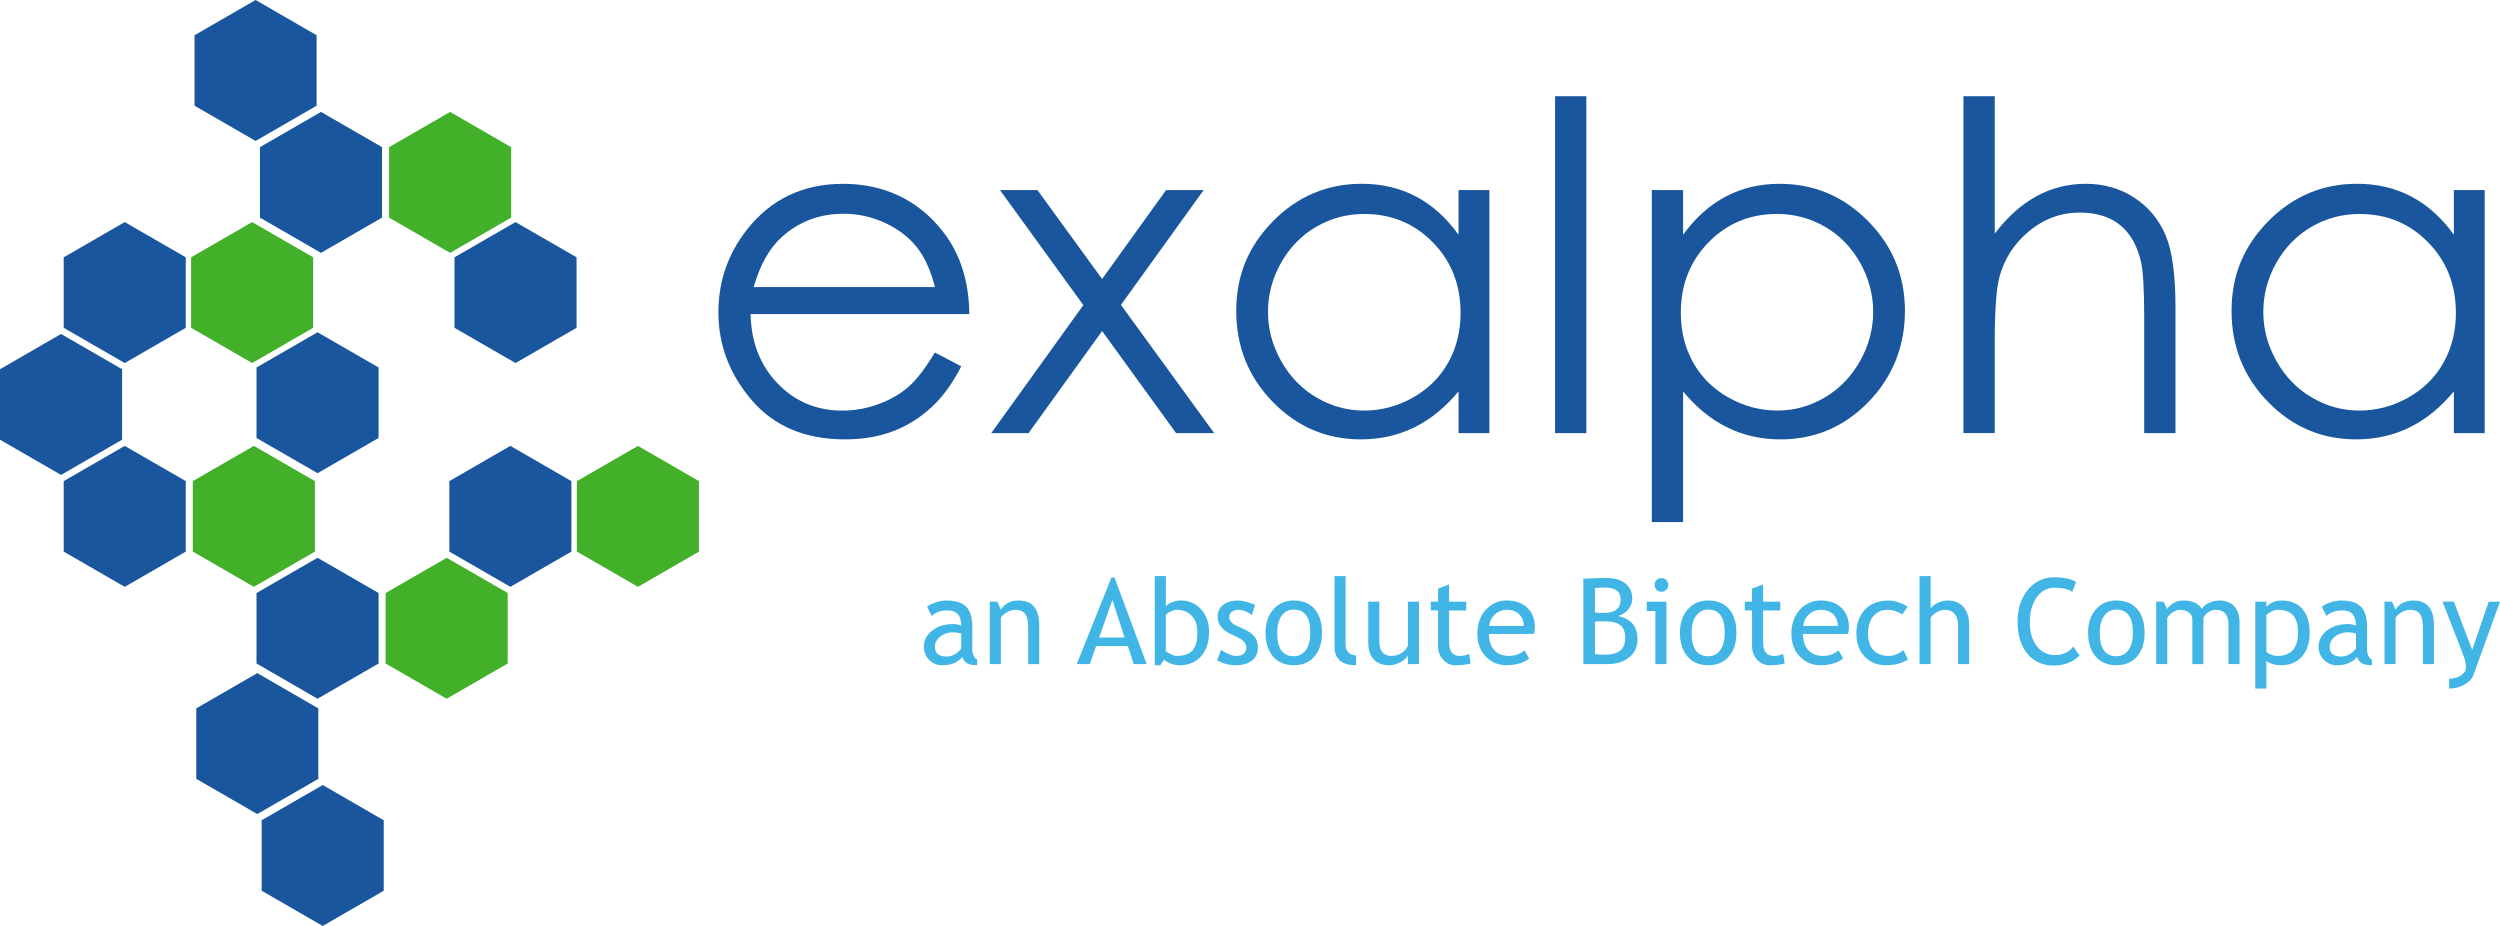 <?xml version="1.0" encoding="UTF-8"?> <svg xmlns="http://www.w3.org/2000/svg" viewBox="0 0 994.82 368.47"><defs><style>.cls-1{fill:#1a569e;}.cls-2{fill:#41b6e6;}.cls-3{fill:#43b02a;}</style></defs><g id="Text"><g><path class="cls-1" d="m372.02,140.26l10.49,5.51c-3.44,6.76-7.41,12.21-11.92,16.36-4.51,4.15-9.58,7.31-15.22,9.47-5.64,2.16-12.01,3.24-19.13,3.24-15.78,0-28.12-5.17-37.02-15.51-8.9-10.34-13.35-22.03-13.35-35.07,0-12.27,3.77-23.2,11.3-32.8,9.55-12.21,22.33-18.31,38.35-18.31s29.66,6.25,39.51,18.76c7,8.83,10.56,19.86,10.68,33.07h-87.03c.24,11.23,3.83,20.44,10.77,27.63s15.52,10.78,25.72,10.78c4.92,0,9.72-.86,14.37-2.57,4.66-1.71,8.62-3.99,11.88-6.82,3.26-2.83,6.8-7.41,10.59-13.73Zm0-26.05c-1.66-6.64-4.08-11.94-7.26-15.91-3.18-3.97-7.37-7.17-12.6-9.6-5.22-2.43-10.71-3.64-16.47-3.64-9.5,0-17.66,3.05-24.48,9.16-4.99,4.45-8.75,11.11-11.3,20h72.1Z"></path><path class="cls-1" d="m397.89,75.63h14.94l25.73,35.38,25.46-35.38h14.96l-32.92,45.69,37.1,51.03h-15.16l-29.44-40.62-29.27,40.62h-14.85l36.65-50.94-33.18-45.78Z"></path><path class="cls-1" d="m592.67,75.63v96.72h-12.27v-16.62c-5.21,6.34-11.07,11.11-17.56,14.31s-13.59,4.8-21.29,4.8c-13.69,0-25.38-4.96-35.07-14.89-9.69-9.93-14.54-22-14.54-36.23s4.89-25.84,14.67-35.74c9.78-9.9,21.54-14.85,35.29-14.85,7.94,0,15.13,1.69,21.56,5.07,6.43,3.38,12.08,8.45,16.93,15.2v-17.78h12.27Zm-49.74,9.51c-6.93,0-13.32,1.7-19.18,5.11-5.86,3.41-10.52,8.19-13.99,14.34-3.46,6.16-5.19,12.67-5.19,19.54s1.75,13.32,5.24,19.54c3.49,6.22,8.18,11.06,14.07,14.52,5.89,3.46,12.21,5.19,18.96,5.19s13.26-1.72,19.36-5.15c6.1-3.43,10.79-8.08,14.07-13.94s4.93-12.46,4.93-19.8c0-11.19-3.68-20.54-11.05-28.06-7.37-7.52-16.44-11.28-27.22-11.28Z"></path><path class="cls-1" d="m618.81,38.29h12.45v134.06h-12.45V38.29Z"></path><path class="cls-1" d="m657.3,75.63h12.45v17.78c4.91-6.76,10.57-11.82,16.96-15.2s13.53-5.07,21.4-5.07c13.74,0,25.49,4.95,35.26,14.85,9.77,9.9,14.66,21.81,14.66,35.74s-4.84,26.3-14.52,36.23c-9.68,9.93-21.36,14.89-35.03,14.89-7.7,0-14.77-1.6-21.23-4.8-6.46-3.2-12.29-7.97-17.5-14.31v52.01h-12.45V75.63Zm49.78,9.51c-10.76,0-19.82,3.76-27.19,11.28-7.36,7.52-11.04,16.87-11.04,28.06,0,7.34,1.64,13.94,4.92,19.8,3.28,5.86,7.98,10.51,14.1,13.94,6.12,3.43,12.58,5.15,19.38,5.15s12.96-1.73,18.85-5.19c5.88-3.46,10.57-8.3,14.06-14.52,3.49-6.21,5.23-12.73,5.23-19.54s-1.73-13.38-5.19-19.54c-3.46-6.16-8.12-10.94-13.97-14.34-5.85-3.4-12.24-5.11-19.16-5.11Z"></path><path class="cls-1" d="m781.32,38.29h12.45v54.67c5.04-6.64,10.58-11.6,16.62-14.89s12.59-4.93,19.65-4.93,13.65,1.84,19.25,5.51c5.6,3.68,9.73,8.61,12.4,14.8,2.67,6.19,4,15.9,4,29.12v49.78h-12.45v-46.14c0-11.14-.44-18.58-1.33-22.31-1.54-6.4-4.34-11.22-8.4-14.45-4.06-3.23-9.38-4.85-15.96-4.85-7.53,0-14.27,2.49-20.23,7.47s-9.88,11.14-11.78,18.49c-1.19,4.74-1.78,13.51-1.78,26.31v35.47h-12.45V38.29Z"></path><path class="cls-1" d="m988.73,75.63v96.72h-12.27v-16.62c-5.22,6.34-11.07,11.11-17.56,14.31-6.49,3.2-13.59,4.8-21.29,4.8-13.69,0-25.38-4.96-35.07-14.89-9.69-9.93-14.54-22-14.54-36.23s4.89-25.84,14.67-35.74c9.78-9.9,21.54-14.85,35.29-14.85,7.94,0,15.13,1.69,21.56,5.07,6.43,3.38,12.08,8.45,16.94,15.2v-17.78h12.27Zm-49.74,9.51c-6.93,0-13.32,1.7-19.18,5.11-5.86,3.41-10.52,8.19-13.99,14.34-3.46,6.16-5.19,12.67-5.19,19.54s1.75,13.32,5.24,19.54c3.49,6.22,8.18,11.06,14.08,14.52,5.89,3.46,12.21,5.19,18.96,5.19s13.26-1.72,19.36-5.15c6.1-3.43,10.79-8.08,14.07-13.94,3.29-5.86,4.93-12.46,4.93-19.8,0-11.19-3.69-20.54-11.06-28.06-7.37-7.52-16.44-11.28-27.22-11.28Z"></path></g><g><path class="cls-2" d="m382.93,261.41c-1.76,2.21-4.46,3.32-8.09,3.32-1.95,0-3.64-.71-5.07-2.12s-2.15-3.17-2.15-5.28c0-2.52,1.1-4.65,3.3-6.39s5.01-2.61,8.43-2.61c.93,0,1.98.2,3.15.6,0-4.02-1.79-6.03-5.38-6.03-2.75,0-4.87.74-6.35,2.23l-1.86-3.69c.83-.68,1.99-1.26,3.47-1.75s2.89-.73,4.23-.73c3.6,0,6.22.82,7.85,2.46s2.45,4.24,2.45,7.82v8.91c0,2.18.65,3.63,1.95,4.36v2.2c-1.79,0-3.13-.26-4.02-.77s-1.53-1.35-1.91-2.53Zm-.42-9.35c-1.39-.31-2.37-.46-2.92-.46-2.23,0-4.04.57-5.45,1.72s-2.11,2.5-2.11,4.06c0,2.58,1.52,3.87,4.57,3.87,2.23,0,4.2-1.06,5.91-3.18v-6.01Z"></path><path class="cls-2" d="m409.14,264.26v-14.45c0-2.64-.4-4.5-1.19-5.55s-2.13-1.59-4-1.59c-1,0-2.06.3-3.15.9s-1.94,1.35-2.53,2.23v18.46h-4.41v-24.84h3.01l1.39,3.2c1.45-2.44,3.83-3.66,7.12-3.66,5.44,0,8.16,3.31,8.16,9.93v15.38h-4.41Z"></path><path class="cls-2" d="m451.14,264.26l-2.34-7.17h-12.64l-2.5,7.17h-5.19l13.8-34.44h1.23l12.8,34.44h-5.15Zm-8.49-25.53l-5.26,14.96h10.09l-4.82-14.96Z"></path><path class="cls-2" d="m463.27,262.47l-1.55,2.25h-2.2v-35.48h4.41v12.01c.42-.57,1.2-1.1,2.35-1.58s2.28-.72,3.4-.72c3.4,0,6.16,1.18,8.27,3.53s3.17,5.32,3.17,8.91c0,4.14-1.06,7.4-3.18,9.78s-4.99,3.56-8.6,3.56c-1.18,0-2.33-.22-3.47-.66s-2-.97-2.59-1.59Zm.65-17.86v14.33c0,.25.55.65,1.65,1.22s1.93.85,2.5.85c3,0,5.15-.72,6.45-2.16s1.95-3.85,1.95-7.24c0-2.81-.76-5.01-2.27-6.59s-3.56-2.37-6.12-2.37c-.54,0-1.29.23-2.26.7s-1.6.88-1.89,1.25Z"></path><path class="cls-2" d="m484.35,262.78l1.55-4.17c2.46,1.61,4.44,2.41,5.94,2.41,2.72,0,4.08-1.14,4.08-3.43,0-1.64-1.31-3.05-3.94-4.22-2.03-.93-3.39-1.63-4.09-2.11s-1.31-1.02-1.83-1.64-.9-1.26-1.16-1.95-.38-1.43-.38-2.21c0-2.04.74-3.63,2.23-4.78s3.42-1.72,5.82-1.72c1.81,0,4.09.57,6.84,1.72l-1.25,4.08c-1.75-1.39-3.5-2.09-5.26-2.09-1.05,0-1.94.25-2.66.74s-1.08,1.12-1.08,1.88c0,1.59.9,2.8,2.71,3.62l3.15,1.44c1.93.88,3.34,1.89,4.22,3.01s1.32,2.54,1.32,4.24c0,2.23-.78,3.97-2.34,5.23s-3.73,1.89-6.49,1.89c-2.61,0-5.07-.65-7.37-1.95Z"></path><path class="cls-2" d="m503.58,251.78c0-3.83,1.03-6.93,3.1-9.29s4.78-3.54,8.15-3.54c3.56,0,6.32,1.13,8.28,3.4s2.95,5.41,2.95,9.43-1,7.16-3.01,9.47-4.75,3.47-8.21,3.47-6.3-1.17-8.28-3.5-2.97-5.48-2.97-9.44Zm4.64,0c0,6.23,2.2,9.35,6.61,9.35,2.06,0,3.67-.83,4.84-2.5s1.75-3.95,1.75-6.84c0-6.15-2.2-9.23-6.59-9.23-2.01,0-3.61.82-4.81,2.46s-1.8,3.9-1.8,6.77Z"></path><path class="cls-2" d="m531.04,257.23v-27.99h4.41v27.25c0,1.33.38,2.38,1.15,3.14s1.77,1.15,3,1.15v3.94c-5.71,0-8.56-2.5-8.56-7.49Z"></path><path class="cls-2" d="m548.87,239.42v15.84c0,3.83,1.66,5.75,4.99,5.75,1.45,0,2.78-.42,3.99-1.25s2-1.8,2.39-2.9v-17.44h4.41v24.84h-4.41v-3.43c-.49.97-1.49,1.87-2.98,2.68s-2.95,1.22-4.37,1.22c-2.72,0-4.8-.78-6.25-2.34s-2.17-3.78-2.17-6.66v-16.3h4.41Z"></path><path class="cls-2" d="m572.23,242.9h-2.88v-3.48h2.88v-5.19l4.41-1.69v6.89h6.82v3.48h-6.82v12.34c0,2.09.35,3.57,1.06,4.45s1.84,1.32,3.4,1.32c1.13,0,2.3-.29,3.5-.86l.65,3.87c-1.82.46-3.83.7-6.01.7-1.96,0-3.62-.73-4.97-2.19s-2.03-3.3-2.03-5.53v-14.1Z"></path><path class="cls-2" d="m610.4,252.27h-17.9c0,2.91.8,5.14,2.39,6.7,1.41,1.36,3.22,2.04,5.43,2.04,2.52,0,4.62-.73,6.31-2.2l1.86,3.18c-.68.68-1.72,1.27-3.13,1.76-1.76.65-3.73.97-5.89.97-3.12,0-5.77-1.06-7.95-3.18-2.43-2.33-3.64-5.47-3.64-9.42s1.24-7.38,3.73-9.86c2.23-2.21,4.86-3.32,7.91-3.32,3.54,0,6.32,1,8.33,2.99,1.95,1.92,2.92,4.46,2.92,7.63,0,.97-.12,1.87-.35,2.69Zm-10.69-9.6c-1.96,0-3.61.63-4.94,1.9-1.27,1.21-1.99,2.71-2.16,4.5h13.75c0-1.78-.56-3.26-1.67-4.45-1.22-1.3-2.88-1.95-4.99-1.95Z"></path><path class="cls-2" d="m639.74,264.26h-9.69v-33.98c4.13-.2,7.1-.3,8.93-.3,3.36,0,5.95.72,7.79,2.17s2.76,3.51,2.76,6.2c0,1.58-.59,3.01-1.76,4.31s-2.47,2.11-3.9,2.44c2.69.65,4.65,1.72,5.88,3.22s1.84,3.54,1.84,6.12c0,2.98-1.09,5.37-3.28,7.14-2.19,1.78-5.04,2.67-8.57,2.67Zm-5.06-30.27v9.76c.97.09,2.18.14,3.62.14,4.39,0,6.59-1.79,6.59-5.36,0-3.14-2.02-4.71-6.05-4.71-1.55,0-2.93.05-4.15.16Zm0,13.36v12.96c1.59.15,2.81.23,3.66.23,2.91,0,5.03-.55,6.37-1.64s2.01-2.83,2.01-5.21c0-2.21-.64-3.84-1.91-4.89s-3.41-1.58-6.39-1.58l-3.73.12Z"></path><path class="cls-2" d="m658.71,264.26v-21.13h-3.41v-3.71h7.82v24.84h-4.41Zm2.41-34.23c.76,0,1.4.27,1.94.8s.8,1.17.8,1.91-.27,1.4-.8,1.94-1.18.8-1.94.8-1.38-.27-1.91-.8-.8-1.18-.8-1.94.26-1.4.79-1.92,1.17-.79,1.92-.79Z"></path><path class="cls-2" d="m668.49,251.78c0-3.83,1.03-6.93,3.1-9.29s4.78-3.54,8.15-3.54c3.56,0,6.32,1.13,8.28,3.4,1.96,2.27,2.95,5.41,2.95,9.43s-1,7.16-3.01,9.47c-2.01,2.31-4.75,3.47-8.21,3.47s-6.3-1.17-8.28-3.5-2.97-5.48-2.97-9.44Zm4.64,0c0,6.23,2.2,9.35,6.61,9.35,2.06,0,3.67-.83,4.84-2.5s1.75-3.95,1.75-6.84c0-6.15-2.2-9.23-6.59-9.23-2.01,0-3.61.82-4.81,2.46s-1.8,3.9-1.8,6.77Z"></path><path class="cls-2" d="m697.18,242.9h-2.88v-3.48h2.88v-5.19l4.41-1.69v6.89h6.82v3.48h-6.82v12.34c0,2.09.35,3.57,1.06,4.45s1.84,1.32,3.4,1.32c1.13,0,2.3-.29,3.5-.86l.65,3.87c-1.82.46-3.83.7-6.01.7-1.96,0-3.62-.73-4.97-2.19s-2.03-3.3-2.03-5.53v-14.1Z"></path><path class="cls-2" d="m735.36,252.27h-17.9c0,2.91.8,5.14,2.39,6.7,1.41,1.36,3.22,2.04,5.43,2.04,2.52,0,4.62-.73,6.31-2.2l1.86,3.18c-.68.68-1.72,1.27-3.13,1.76-1.76.65-3.73.97-5.89.97-3.12,0-5.77-1.06-7.95-3.18-2.43-2.33-3.64-5.47-3.64-9.42s1.24-7.38,3.73-9.86c2.23-2.21,4.86-3.32,7.91-3.32,3.54,0,6.32,1,8.33,2.99,1.95,1.92,2.92,4.46,2.92,7.63,0,.97-.12,1.87-.35,2.69Zm-10.69-9.6c-1.96,0-3.61.63-4.94,1.9-1.27,1.21-1.99,2.71-2.16,4.5h13.75c0-1.78-.56-3.26-1.67-4.45-1.22-1.3-2.88-1.95-4.99-1.95Z"></path><path class="cls-2" d="m759.08,241.44l-2.18,3.11c-.45-.45-1.24-.87-2.38-1.28s-2.25-.6-3.35-.6c-2.4,0-4.3.84-5.71,2.52s-2.11,3.98-2.11,6.9.72,5.12,2.16,6.64,3.43,2.28,5.98,2.28c1.98,0,3.97-.77,5.98-2.3l1.74,3.71c-2.37,1.53-5.3,2.3-8.79,2.3s-6.18-1.14-8.4-3.41-3.32-5.35-3.32-9.23,1.15-7.14,3.44-9.53,5.44-3.59,9.43-3.59c1.28,0,2.67.27,4.17.81,1.5.54,2.61,1.1,3.32,1.67Z"></path><path class="cls-2" d="m779.16,264.26v-15.61c0-1.86-.46-3.32-1.37-4.38s-2.2-1.6-3.85-1.6c-1.07,0-2.14.31-3.21.94s-1.9,1.36-2.47,2.19v18.46h-4.41v-35.02h4.41v12.92c.59-.91,1.53-1.67,2.84-2.28s2.66-.92,4.05-.92c2.63,0,4.69.87,6.18,2.6s2.24,4.1,2.24,7.1v15.61h-4.41Z"></path><path class="cls-2" d="m826.15,231.54l-1.55,3.97c-1.48-1.08-3.82-1.62-7-1.62-2.98,0-5.38,1.28-7.18,3.85s-2.7,5.88-2.7,9.93.92,7,2.77,9.4,4.23,3.61,7.15,3.61c3.18,0,5.64-1.13,7.35-3.39l2.55,3.55c-2.69,2.67-6.15,4.01-10.39,4.01s-7.93-1.6-10.48-4.8-3.83-7.42-3.83-12.66,1.36-9.28,4.08-12.64,6.24-5.03,10.55-5.03c3.7,0,6.59.61,8.67,1.83Z"></path><path class="cls-2" d="m830.91,251.78c0-3.83,1.03-6.93,3.1-9.29s4.78-3.54,8.15-3.54c3.56,0,6.32,1.13,8.28,3.4s2.95,5.41,2.95,9.43-1,7.16-3.01,9.47-4.75,3.47-8.21,3.47-6.3-1.17-8.28-3.5-2.97-5.48-2.97-9.44Zm4.64,0c0,6.23,2.2,9.35,6.61,9.35,2.06,0,3.67-.83,4.84-2.5s1.75-3.95,1.75-6.84c0-6.15-2.2-9.23-6.59-9.23-2.01,0-3.61.82-4.81,2.46s-1.8,3.9-1.8,6.77Z"></path><path class="cls-2" d="m886.77,264.26v-15.72c0-3.91-1.69-5.87-5.08-5.87-1.07,0-2.06.33-2.99.99s-1.56,1.4-1.9,2.24v18.37h-4.41v-17.65c0-1.22-.46-2.18-1.38-2.89s-2.14-1.06-3.65-1.06c-.88,0-1.82.34-2.82,1.02s-1.7,1.43-2.12,2.25v18.32h-4.41v-24.84h2.88l1.46,2.88c1.7-2.23,3.83-3.34,6.38-3.34,3.56,0,6.05,1.11,7.47,3.32.49-.94,1.41-1.73,2.76-2.37,1.35-.63,2.73-.95,4.15-.95,2.57,0,4.55.76,5.96,2.28s2.11,3.66,2.11,6.41v16.61h-4.41Z"></path><path class="cls-2" d="m901.85,262.89v11.11h-4.41v-34.58h4.41v2.04c1.67-1.67,3.69-2.5,6.05-2.5,3.53,0,6.27,1.1,8.23,3.29s2.95,5.41,2.95,9.65c0,3.77-.99,6.85-2.97,9.24s-4.84,3.58-8.58,3.58c-1.05,0-2.18-.19-3.37-.56s-1.97-.8-2.31-1.28Zm0-18.11v14.47c.28.42.87.82,1.76,1.19s1.77.57,2.62.57c5.47,0,8.21-3.09,8.21-9.28,0-3.14-.65-5.43-1.95-6.89s-3.38-2.18-6.24-2.18c-.62,0-1.38.22-2.27.65s-1.61.92-2.13,1.46Z"></path><path class="cls-2" d="m937.94,261.41c-1.76,2.21-4.46,3.32-8.09,3.32-1.95,0-3.64-.71-5.07-2.12s-2.15-3.17-2.15-5.28c0-2.52,1.1-4.65,3.3-6.39s5.01-2.61,8.43-2.61c.93,0,1.98.2,3.15.6,0-4.02-1.79-6.03-5.38-6.03-2.75,0-4.87.74-6.35,2.23l-1.86-3.69c.83-.68,1.99-1.26,3.47-1.75s2.89-.73,4.23-.73c3.6,0,6.22.82,7.85,2.46s2.45,4.24,2.45,7.82v8.91c0,2.18.65,3.63,1.95,4.36v2.2c-1.79,0-3.13-.26-4.02-.77s-1.53-1.35-1.91-2.53Zm-.42-9.35c-1.39-.31-2.37-.46-2.92-.46-2.23,0-4.04.57-5.45,1.72s-2.11,2.5-2.11,4.06c0,2.58,1.52,3.87,4.57,3.87,2.23,0,4.2-1.06,5.91-3.18v-6.01Z"></path><path class="cls-2" d="m964.14,264.26v-14.45c0-2.64-.4-4.5-1.19-5.55s-2.13-1.59-4-1.59c-1,0-2.06.3-3.15.9s-1.94,1.35-2.53,2.23v18.46h-4.41v-24.84h3.01l1.39,3.2c1.45-2.44,3.83-3.66,7.12-3.66,5.44,0,8.16,3.31,8.16,9.93v15.38h-4.41Z"></path><path class="cls-2" d="m984.3,268.48c-.57,1.58-1.77,2.89-3.61,3.94s-3.88,1.58-6.13,1.58v-3.94c1.84,0,3.42-.43,4.73-1.29s1.97-1.91,1.97-3.14c0-1.36-.24-2.7-.72-4.02s-1.1-2.96-1.86-4.91l-6.73-17.28h4.5l7.31,19.2,6.56-19.2h4.5l-10.53,29.06Z"></path></g></g><g id="New_shapes"><g><polygon class="cls-1" points="125.99 42.07 101.7 56.09 77.41 42.07 77.41 14.02 101.7 0 125.99 14.02 125.99 42.07"></polygon><polygon class="cls-3" points="203.4 86.6 179.11 100.62 154.82 86.6 154.82 58.55 179.11 44.53 203.4 58.55 203.4 86.6"></polygon><polygon class="cls-3" points="124.62 130.44 100.33 144.46 76.04 130.44 76.04 102.39 100.33 88.37 124.62 102.39 124.62 130.44"></polygon><polygon class="cls-3" points="125.3 219.5 101.01 233.52 76.73 219.5 76.73 191.45 101.01 177.43 125.3 191.45 125.3 219.5"></polygon><polygon class="cls-3" points="202.03 264.02 177.74 278.05 153.45 264.02 153.45 235.98 177.74 221.96 202.03 235.98 202.03 264.02"></polygon><polygon class="cls-3" points="278.14 219.5 253.85 233.52 229.57 219.5 229.57 191.45 253.85 177.43 278.14 191.45 278.14 219.5"></polygon><polygon class="cls-1" points="152.02 86.6 127.73 100.62 103.44 86.6 103.44 58.55 127.73 44.53 152.02 58.55 152.02 86.6"></polygon><polygon class="cls-1" points="229.43 130.44 205.14 144.46 180.85 130.44 180.85 102.39 205.14 88.37 229.43 102.39 229.43 130.44"></polygon><polygon class="cls-1" points="73.92 130.44 49.63 144.46 25.35 130.44 25.35 102.39 49.63 88.37 73.92 102.39 73.92 130.44"></polygon><polygon class="cls-1" points="150.65 174.28 126.36 188.3 102.07 174.28 102.07 146.24 126.36 132.21 150.65 146.24 150.65 174.28"></polygon><polygon class="cls-1" points="48.58 174.97 24.29 188.99 0 174.97 0 146.92 24.29 132.9 48.58 146.92 48.58 174.97"></polygon><polygon class="cls-1" points="73.92 219.5 49.63 233.52 25.35 219.5 25.35 191.45 49.63 177.43 73.92 191.45 73.92 219.5"></polygon><polygon class="cls-1" points="150.65 264.02 126.36 278.05 102.07 264.02 102.07 235.98 126.36 221.96 150.65 235.98 150.65 264.02"></polygon><polygon class="cls-1" points="126.67 309.92 102.38 323.94 78.1 309.92 78.1 281.88 102.38 267.85 126.67 281.88 126.67 309.92"></polygon><polygon class="cls-1" points="152.7 354.45 128.42 368.47 104.13 354.45 104.13 326.4 128.42 312.38 152.7 326.4 152.7 354.45"></polygon><polygon class="cls-1" points="227.37 219.5 203.09 233.52 178.8 219.5 178.8 191.45 203.09 177.43 227.37 191.45 227.37 219.5"></polygon></g></g></svg> 